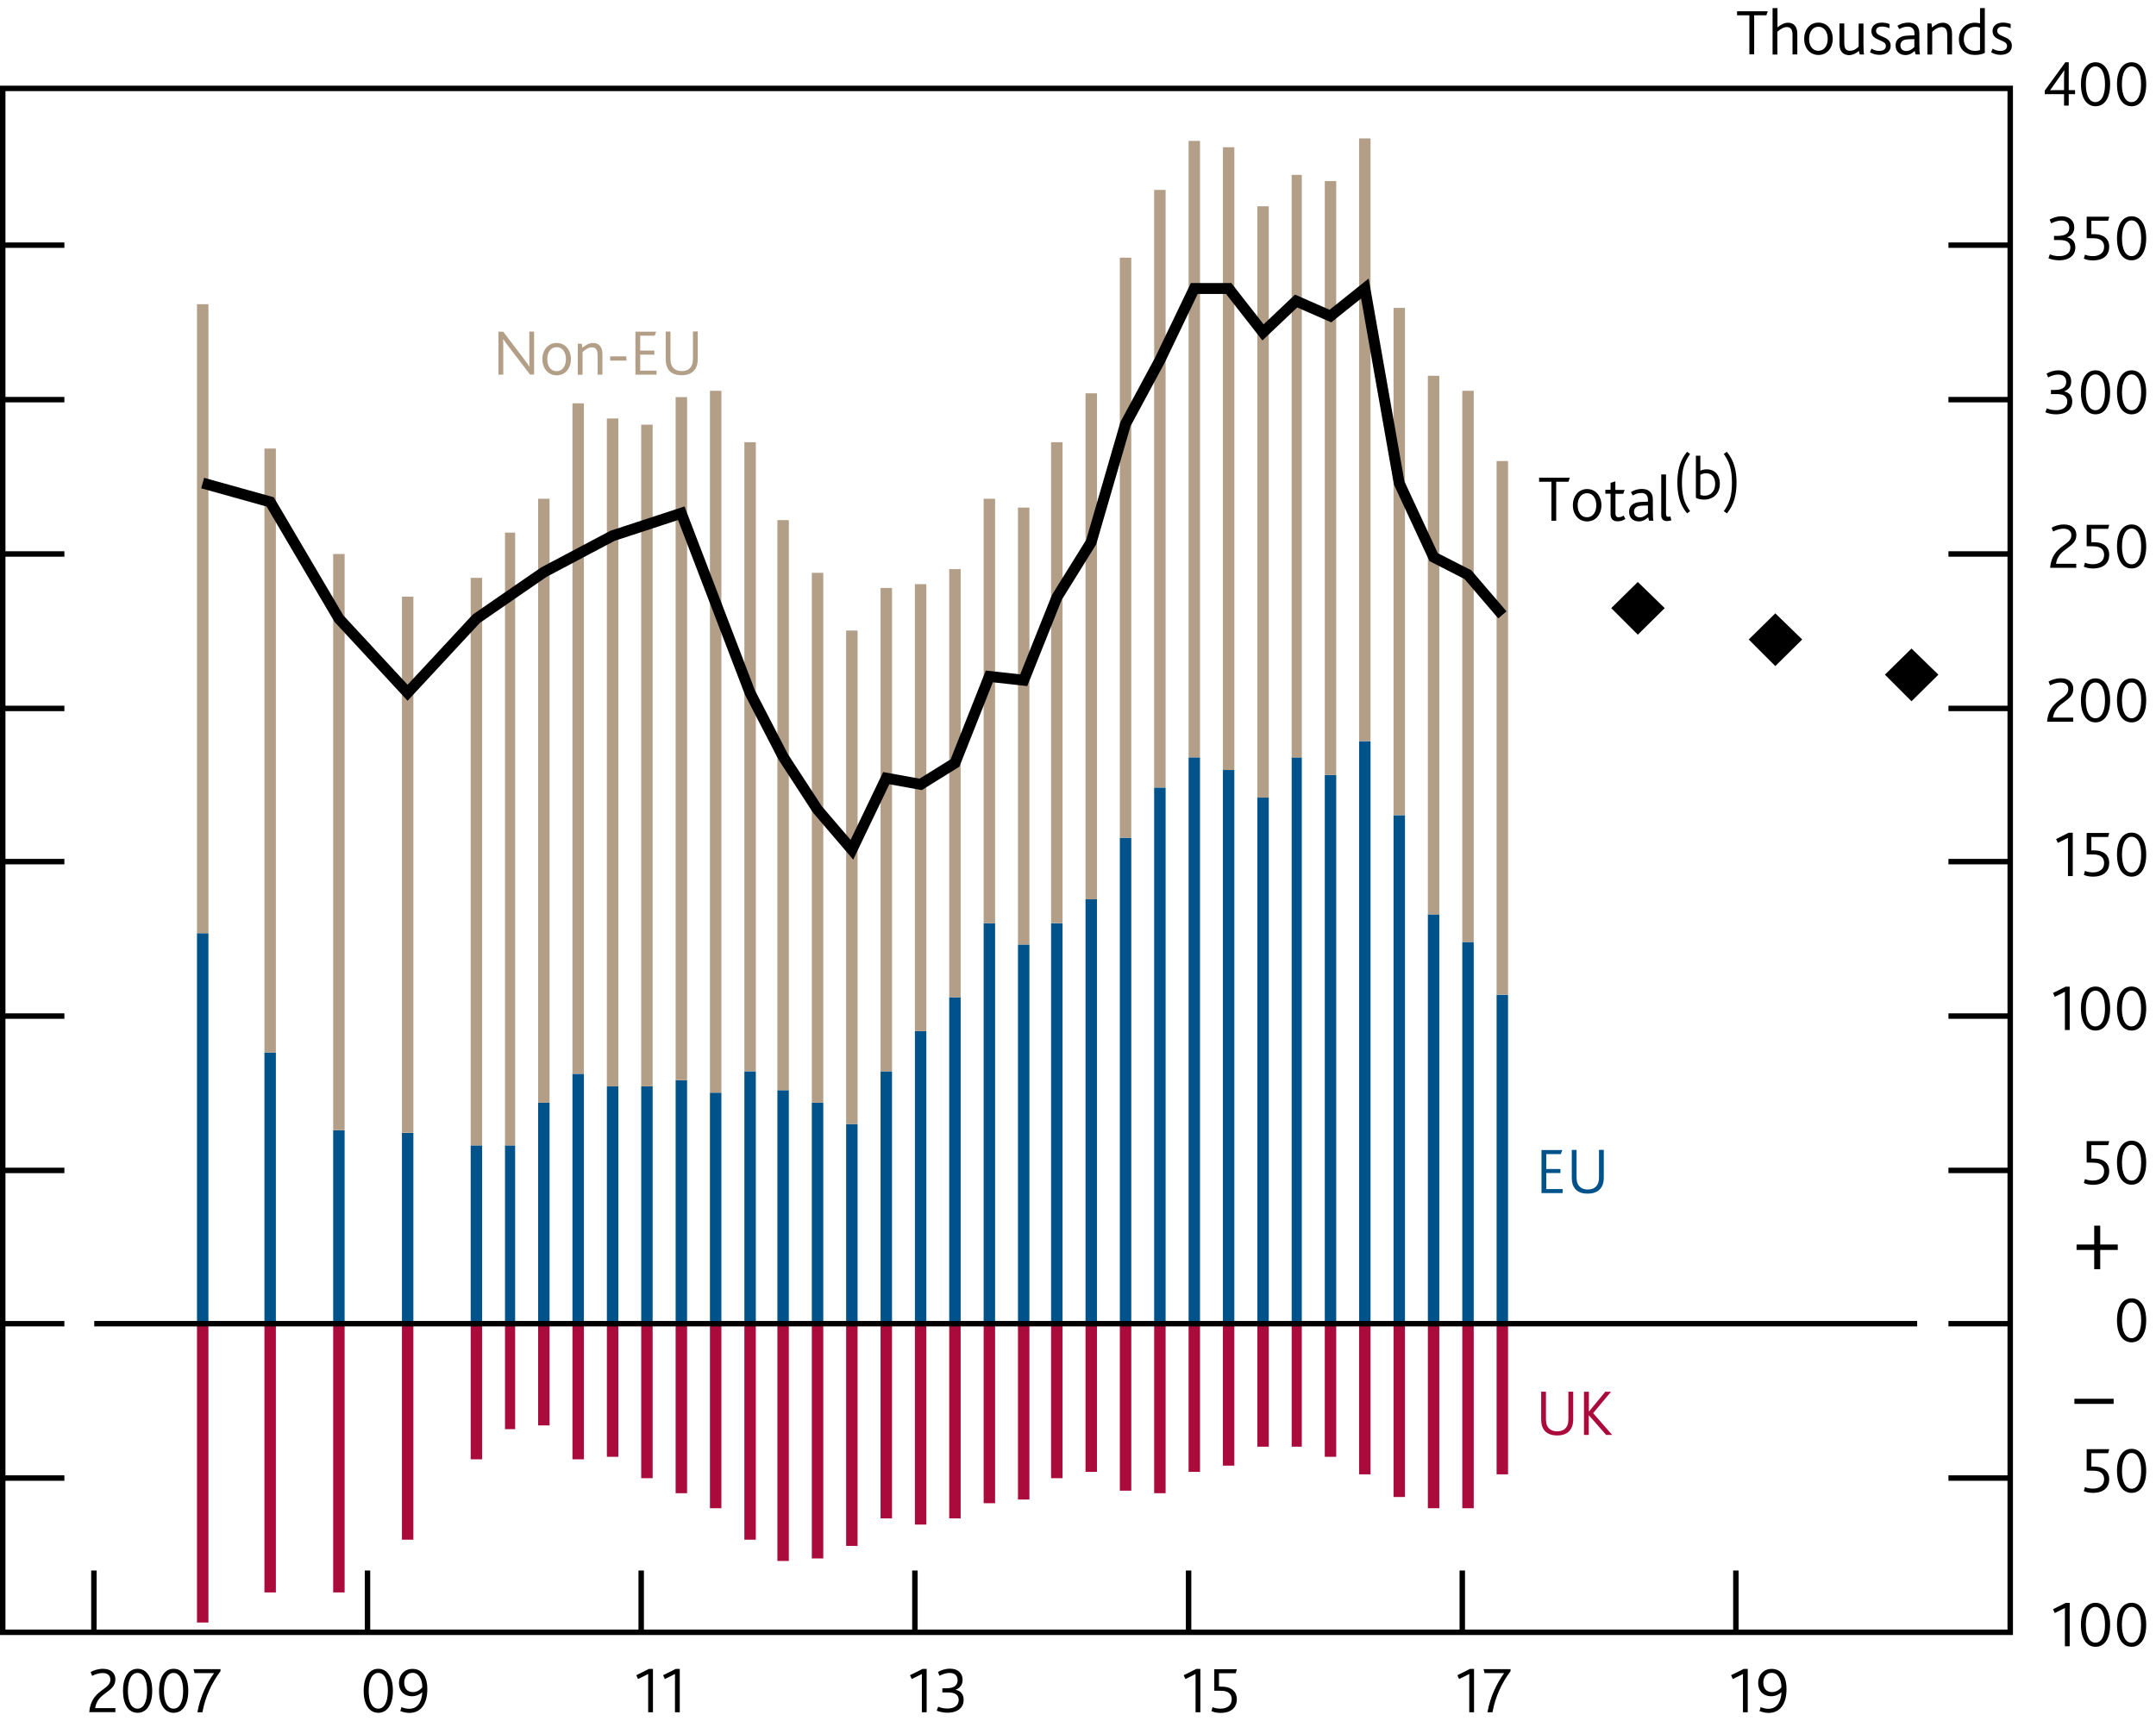 <?xml version="1.0" encoding="utf-8"?>
<!-- Generator: Adobe Illustrator 16.0.0, SVG Export Plug-In . SVG Version: 6.00 Build 0)  -->
<!DOCTYPE svg PUBLIC "-//W3C//DTD SVG 1.1//EN" "http://www.w3.org/Graphics/SVG/1.1/DTD/svg11.dtd">
<svg version="1.1" id="Layer_1" xmlns="http://www.w3.org/2000/svg" xmlns:xlink="http://www.w3.org/1999/xlink" x="0px" y="0px"
	 width="197.88px" height="157.962px" viewBox="152.35 302.745 197.88 157.962"
	 enable-background="new 152.35 302.745 197.88 157.962" xml:space="preserve">
<g id="Boxes_and_Line" display="none">
	<rect x="152.6" y="279.68" display="inline" fill="#00538A" width="7.09" height="7.09"/>
	<rect x="152.6" y="288.89" display="inline" fill="#F18500" width="7.09" height="7.09"/>
	<rect x="152.6" y="298.1" display="inline" fill="#B50E7D" width="7.09" height="7.09"/>
	<line display="inline" fill="none" stroke="#000000" x1="195.12" y1="301.85" x2="202.2" y2="301.85"/>
	<rect x="195.12" y="279.68" display="inline" fill="#7AB929" width="7.09" height="7.09"/>
	<rect x="195.12" y="288.89" display="inline" fill="#AA0B3C" width="7.09" height="7.09"/>
</g>
<g id="Ziggurat_Box" display="none">
	<path display="inline" fill="none" stroke="#000000" stroke-width="0.5" d="M303,452.339"/>
	<path display="inline" fill="none" stroke="#000000" stroke-width="0.5" d="M311.67,452.339"/>
	<path display="inline" fill="none" stroke="#000000" stroke-width="0.5" d="M175.3,452.349c-0.021,0,139.01,0,139.04,0l0.01,0.15
		l2.13,3.34l1.8-6.68l2.62,6.68l2.18-6.68c0,0,0.881,2.381,1.15,3.131l0.08,0.039h12.54V311.11H152.6v141.229h12.68l0.07,0.16
		l2.13,3.34l1.8-6.68l2.62,6.68l2.181-6.68c0,0,0.89,2.42,1.16,3.15L175.3,452.349z"/>
</g>
<g id="Squiggle" display="none">
	<g display="inline">
		
			<line fill="none" stroke="#000000" stroke-width="0.5" stroke-linecap="square" stroke-miterlimit="10" x1="152.97" y1="446.691" x2="158.44" y2="446.691"/>
		<polyline fill="none" stroke="#000000" stroke-width="0.5" points="158.44,446.63 158.44,447.871 157.45,448.621 159.43,449.259 
			157.45,450.191 159.43,450.96 158.28,451.419 158.26,452.509 		"/>
		
			<line fill="none" stroke="#000000" stroke-width="0.5" stroke-linecap="square" stroke-miterlimit="10" x1="152.6" y1="452.589" x2="336.85" y2="452.589"/>
	</g>
	<g display="inline">
		<polyline fill="none" stroke="#000000" stroke-width="0.5" points="330.9,446.56 330.9,447.791 329.909,448.55 331.89,449.191 
			329.909,450.121 331.89,450.89 330.74,451.349 330.71,452.441 		"/>
	</g>
	
		<line display="inline" fill="none" stroke="#000000" stroke-width="0.5" stroke-miterlimit="10" x1="152.6" y1="310.86" x2="336.85" y2="310.86"/>
	
		<line display="inline" fill="none" stroke="#000000" stroke-width="0.5" stroke-linecap="square" stroke-miterlimit="10" x1="152.6" y1="311.11" x2="152.6" y2="446.531"/>
	
		<line display="inline" fill="none" stroke="#000000" stroke-width="0.5" stroke-linecap="square" stroke-miterlimit="10" x1="336.85" y1="311.11" x2="336.85" y2="446.531"/>
	
		<line display="inline" fill="none" stroke="#000000" stroke-width="0.5" stroke-linecap="square" stroke-miterlimit="10" x1="330.98" y1="446.691" x2="336.449" y2="446.691"/>
</g>
<g id="Outline_Box">
	<rect x="152.6" y="310.86" fill="none" stroke="#000000" stroke-width="0.5" width="184.25" height="141.729"/>
</g>
<g id="Layer_1_1_">
	<rect x="289.71" y="424.259" fill="#AA0B3C" width="1.05" height="13.83"/>
	<rect x="286.56" y="424.259" fill="#AA0B3C" width="1.05" height="16.941"/>
	<rect x="283.4" y="424.259" fill="#AA0B3C" width="1.051" height="16.941"/>
	<rect x="280.25" y="424.259" fill="#AA0B3C" width="1.05" height="15.91"/>
	<rect x="277.09" y="424.259" fill="#AA0B3C" width="1.05" height="13.83"/>
	<rect x="273.94" y="424.259" fill="#AA0B3C" width="1.05" height="12.221"/>
	<rect x="270.9" y="424.259" fill="#AA0B3C" width="0.931" height="11.291"/>
	<rect x="267.75" y="424.259" fill="#AA0B3C" width="1.05" height="11.291"/>
	<rect x="264.59" y="424.259" fill="#AA0B3C" width="1.05" height="13.031"/>
	<rect x="261.44" y="424.259" fill="#AA0B3C" width="1.05" height="13.602"/>
	<rect x="258.28" y="424.259" fill="#AA0B3C" width="1.051" height="15.561"/>
	<rect x="255.13" y="424.259" fill="#AA0B3C" width="1.05" height="15.33"/>
	<rect x="251.98" y="424.259" fill="#AA0B3C" width="1.05" height="13.602"/>
	<rect x="248.82" y="424.259" fill="#AA0B3C" width="1.051" height="14.182"/>
	<rect x="245.78" y="424.259" fill="#AA0B3C" width="1.051" height="16.141"/>
	<rect x="242.63" y="424.259" fill="#AA0B3C" width="1.05" height="16.48"/>
	<rect x="239.47" y="424.259" fill="#AA0B3C" width="1.05" height="17.871"/>
	<rect x="236.32" y="424.259" fill="#AA0B3C" width="1.051" height="18.441"/>
	<rect x="233.17" y="424.259" fill="#AA0B3C" width="1.05" height="17.871"/>
	<rect x="230.01" y="424.259" fill="#AA0B3C" width="1.05" height="20.4"/>
	<rect x="226.86" y="424.259" fill="#AA0B3C" width="1.051" height="21.551"/>
	<rect x="223.7" y="424.259" fill="#AA0B3C" width="1.05" height="21.781"/>
	<rect x="220.67" y="424.259" fill="#AA0B3C" width="1.05" height="19.83"/>
	<rect x="217.51" y="424.259" fill="#AA0B3C" width="1.05" height="16.941"/>
	<rect x="214.36" y="424.259" fill="#AA0B3C" width="1.051" height="15.561"/>
	<rect x="211.2" y="424.259" fill="#AA0B3C" width="1.05" height="14.182"/>
	<rect x="208.05" y="424.259" fill="#AA0B3C" width="1.05" height="12.221"/>
	<rect x="204.89" y="424.259" fill="#AA0B3C" width="1.05" height="12.451"/>
	<rect x="201.74" y="424.259" fill="#AA0B3C" width="1.05" height="9.34"/>
	<rect x="198.7" y="424.259" fill="#AA0B3C" width="0.93" height="9.682"/>
	<rect x="195.55" y="424.259" fill="#AA0B3C" width="1.05" height="12.451"/>
	<rect x="189.24" y="424.259" fill="#AA0B3C" width="1.05" height="19.83"/>
	<rect x="182.93" y="424.259" fill="#AA0B3C" width="1.05" height="24.67"/>
	<rect x="176.62" y="424.259" fill="#AA0B3C" width="1.05" height="24.67"/>
	<rect x="170.43" y="424.259" fill="#AA0B3C" width="1.05" height="27.432"/>
	<rect x="289.71" y="394.06" fill="#00538A" width="1.05" height="30.199"/>
	<rect x="286.56" y="389.22" fill="#00538A" width="1.05" height="35.039"/>
	<rect x="283.4" y="386.68" fill="#00538A" width="1.051" height="37.569"/>
	<rect x="280.25" y="377.58" fill="#00538A" width="1.05" height="46.679"/>
	<rect x="277.09" y="370.78" fill="#00538A" width="1.05" height="53.479"/>
	<rect x="273.94" y="373.89" fill="#00538A" width="1.05" height="50.369"/>
	<rect x="270.9" y="372.27" fill="#00538A" width="0.931" height="51.979"/>
	<rect x="267.75" y="375.96" fill="#00538A" width="1.05" height="48.29"/>
	<rect x="264.59" y="373.43" fill="#00538A" width="1.05" height="50.829"/>
	<rect x="261.44" y="372.27" fill="#00538A" width="1.05" height="51.979"/>
	<rect x="258.28" y="375.04" fill="#00538A" width="1.051" height="49.209"/>
	<rect x="255.13" y="379.65" fill="#00538A" width="1.05" height="44.6"/>
	<rect x="251.98" y="385.3" fill="#00538A" width="1.05" height="38.959"/>
	<rect x="248.82" y="387.49" fill="#00538A" width="1.051" height="36.769"/>
	<rect x="245.78" y="389.45" fill="#00538A" width="1.051" height="34.809"/>
	<rect x="242.63" y="387.49" fill="#00538A" width="1.05" height="36.769"/>
	<rect x="239.47" y="394.29" fill="#00538A" width="1.05" height="29.969"/>
	<rect x="236.32" y="397.4" fill="#00538A" width="1.051" height="26.85"/>
	<rect x="233.17" y="401.09" fill="#00538A" width="1.05" height="23.169"/>
	<rect x="230.01" y="405.93" fill="#00538A" width="1.05" height="18.329"/>
	<rect x="226.86" y="403.97" fill="#00538A" width="1.051" height="20.289"/>
	<rect x="223.7" y="402.82" fill="#00538A" width="1.05" height="21.439"/>
	<rect x="220.67" y="401.09" fill="#00538A" width="1.05" height="23.169"/>
	<rect x="217.51" y="403.05" fill="#00538A" width="1.05" height="21.209"/>
	<rect x="214.36" y="401.9" fill="#00538A" width="1.051" height="22.359"/>
	<rect x="211.2" y="402.47" fill="#00538A" width="1.05" height="21.779"/>
	<rect x="208.05" y="402.47" fill="#00538A" width="1.05" height="21.779"/>
	<rect x="204.89" y="401.32" fill="#00538A" width="1.05" height="22.939"/>
	<rect x="201.74" y="403.97" fill="#00538A" width="1.05" height="20.289"/>
	<rect x="198.7" y="407.89" fill="#00538A" width="0.93" height="16.369"/>
	<rect x="195.55" y="407.89" fill="#00538A" width="1.05" height="16.369"/>
	<rect x="189.24" y="406.74" fill="#00538A" width="1.05" height="17.519"/>
	<rect x="182.93" y="406.51" fill="#00538A" width="1.05" height="17.75"/>
	<rect x="176.62" y="399.36" fill="#00538A" width="1.05" height="24.899"/>
	<rect x="170.43" y="388.41" fill="#00538A" width="1.05" height="35.839"/>
	<rect x="289.71" y="345.07" fill="#B39F87" width="1.05" height="48.98"/>
	<rect x="286.56" y="338.62" fill="#B39F87" width="1.05" height="50.6"/>
	<rect x="283.4" y="337.24" fill="#B39F87" width="1.051" height="49.45"/>
	<rect x="280.25" y="331.01" fill="#B39F87" width="1.05" height="46.56"/>
	<rect x="277.09" y="315.45" fill="#B39F87" width="1.05" height="55.32"/>
	<rect x="273.94" y="319.37" fill="#B39F87" width="1.05" height="54.52"/>
	<rect x="270.9" y="318.8" fill="#B39F87" width="0.931" height="53.48"/>
	<rect x="267.75" y="321.68" fill="#B39F87" width="1.05" height="54.29"/>
	<rect x="264.59" y="316.26" fill="#B39F87" width="1.05" height="57.17"/>
	<rect x="261.44" y="315.68" fill="#B39F87" width="1.05" height="56.59"/>
	<rect x="258.28" y="320.18" fill="#B39F87" width="1.051" height="54.86"/>
	<rect x="255.13" y="326.4" fill="#B39F87" width="1.05" height="53.25"/>
	<rect x="251.98" y="338.85" fill="#B39F87" width="1.05" height="46.45"/>
	<rect x="248.82" y="343.34" fill="#B39F87" width="1.051" height="44.14"/>
	<rect x="245.78" y="349.34" fill="#B39F87" width="1.051" height="40.11"/>
	<rect x="242.63" y="348.53" fill="#B39F87" width="1.05" height="38.96"/>
	<rect x="239.47" y="354.99" fill="#B39F87" width="1.05" height="39.3"/>
	<rect x="236.32" y="356.37" fill="#B39F87" width="1.051" height="41.03"/>
	<rect x="233.17" y="356.72" fill="#B39F87" width="1.05" height="44.37"/>
	<rect x="230.01" y="360.63" fill="#B39F87" width="1.05" height="45.3"/>
	<rect x="226.86" y="355.33" fill="#B39F87" width="1.051" height="48.64"/>
	<rect x="223.7" y="350.49" fill="#B39F87" width="1.05" height="52.33"/>
	<rect x="220.67" y="343.34" fill="#B39F87" width="1.05" height="57.74"/>
	<rect x="217.51" y="338.62" fill="#B39F87" width="1.05" height="64.43"/>
	<rect x="214.36" y="339.2" fill="#B39F87" width="1.051" height="62.7"/>
	<rect x="211.2" y="341.73" fill="#B39F87" width="1.05" height="60.74"/>
	<rect x="208.05" y="341.16" fill="#B39F87" width="1.05" height="61.32"/>
	<rect x="204.89" y="339.77" fill="#B39F87" width="1.05" height="61.55"/>
	<rect x="201.74" y="348.53" fill="#B39F87" width="1.05" height="55.44"/>
	<rect x="198.7" y="351.64" fill="#B39F87" width="0.93" height="56.25"/>
	<rect x="195.55" y="355.79" fill="#B39F87" width="1.05" height="52.1"/>
	<rect x="189.24" y="357.52" fill="#B39F87" width="1.05" height="49.21"/>
	<rect x="182.93" y="353.6" fill="#B39F87" width="1.05" height="52.9"/>
	<rect x="176.62" y="343.92" fill="#B39F87" width="1.05" height="55.44"/>
	<rect x="170.43" y="330.67" fill="#B39F87" width="1.05" height="57.74"/>
	<line fill="none" x1="331.18" y1="311.19" x2="336.85" y2="311.19"/>
	
		<line fill="none" stroke="#000000" stroke-width="0.5" stroke-linejoin="round" stroke-miterlimit="10" x1="331.18" y1="325.25" x2="336.85" y2="325.25"/>
	
		<line fill="none" stroke="#000000" stroke-width="0.5" stroke-linejoin="round" stroke-miterlimit="10" x1="331.18" y1="339.43" x2="336.85" y2="339.43"/>
	
		<line fill="none" stroke="#000000" stroke-width="0.5" stroke-linejoin="round" stroke-miterlimit="10" x1="331.18" y1="353.6" x2="336.85" y2="353.6"/>
	
		<line fill="none" stroke="#000000" stroke-width="0.5" stroke-linejoin="round" stroke-miterlimit="10" x1="331.18" y1="367.78" x2="336.85" y2="367.78"/>
	
		<line fill="none" stroke="#000000" stroke-width="0.5" stroke-linejoin="round" stroke-miterlimit="10" x1="331.18" y1="381.84" x2="336.85" y2="381.84"/>
	
		<line fill="none" stroke="#000000" stroke-width="0.5" stroke-linejoin="round" stroke-miterlimit="10" x1="331.18" y1="396.02" x2="336.85" y2="396.02"/>
	
		<line fill="none" stroke="#000000" stroke-width="0.5" stroke-linejoin="round" stroke-miterlimit="10" x1="331.18" y1="410.19" x2="336.85" y2="410.19"/>
	
		<line fill="none" stroke="#000000" stroke-width="0.5" stroke-linejoin="round" stroke-miterlimit="10" x1="331.18" y1="424.259" x2="336.85" y2="424.259"/>
	
		<line fill="none" stroke="#000000" stroke-width="0.5" stroke-linejoin="round" stroke-miterlimit="10" x1="331.18" y1="438.429" x2="336.85" y2="438.429"/>
	<line fill="none" x1="331.18" y1="452.611" x2="336.85" y2="452.611"/>
	<line fill="none" x1="152.6" y1="311.19" x2="158.26" y2="311.19"/>
	
		<line fill="none" stroke="#000000" stroke-width="0.5" stroke-linejoin="round" stroke-miterlimit="10" x1="152.6" y1="325.25" x2="158.26" y2="325.25"/>
	
		<line fill="none" stroke="#000000" stroke-width="0.5" stroke-linejoin="round" stroke-miterlimit="10" x1="152.6" y1="339.43" x2="158.26" y2="339.43"/>
	
		<line fill="none" stroke="#000000" stroke-width="0.5" stroke-linejoin="round" stroke-miterlimit="10" x1="152.6" y1="353.6" x2="158.26" y2="353.6"/>
	
		<line fill="none" stroke="#000000" stroke-width="0.5" stroke-linejoin="round" stroke-miterlimit="10" x1="152.6" y1="367.78" x2="158.26" y2="367.78"/>
	
		<line fill="none" stroke="#000000" stroke-width="0.5" stroke-linejoin="round" stroke-miterlimit="10" x1="152.6" y1="381.84" x2="158.26" y2="381.84"/>
	
		<line fill="none" stroke="#000000" stroke-width="0.5" stroke-linejoin="round" stroke-miterlimit="10" x1="152.6" y1="396.02" x2="158.26" y2="396.02"/>
	
		<line fill="none" stroke="#000000" stroke-width="0.5" stroke-linejoin="round" stroke-miterlimit="10" x1="152.6" y1="410.19" x2="158.26" y2="410.19"/>
	
		<line fill="none" stroke="#000000" stroke-width="0.5" stroke-linejoin="round" stroke-miterlimit="10" x1="152.6" y1="424.259" x2="158.26" y2="424.259"/>
	
		<line fill="none" stroke="#000000" stroke-width="0.5" stroke-linejoin="round" stroke-miterlimit="10" x1="152.6" y1="438.429" x2="158.26" y2="438.429"/>
	<line fill="none" x1="152.6" y1="452.611" x2="158.26" y2="452.611"/>
	
		<line fill="none" stroke="#000000" stroke-width="0.5" stroke-linejoin="round" stroke-miterlimit="10" x1="311.67" y1="446.919" x2="311.67" y2="452.589"/>
	
		<line fill="none" stroke="#000000" stroke-width="0.5" stroke-linejoin="round" stroke-miterlimit="10" x1="286.56" y1="446.919" x2="286.56" y2="452.589"/>
	
		<line fill="none" stroke="#000000" stroke-width="0.5" stroke-linejoin="round" stroke-miterlimit="10" x1="261.44" y1="446.919" x2="261.44" y2="452.589"/>
	
		<line fill="none" stroke="#000000" stroke-width="0.5" stroke-linejoin="round" stroke-miterlimit="10" x1="236.32" y1="446.919" x2="236.32" y2="452.589"/>
	
		<line fill="none" stroke="#000000" stroke-width="0.5" stroke-linejoin="round" stroke-miterlimit="10" x1="211.2" y1="446.919" x2="211.2" y2="452.589"/>
	
		<line fill="none" stroke="#000000" stroke-width="0.5" stroke-linejoin="round" stroke-miterlimit="10" x1="186.08" y1="446.919" x2="186.08" y2="452.589"/>
	
		<line fill="none" stroke="#000000" stroke-width="0.5" stroke-linejoin="round" stroke-miterlimit="10" x1="160.97" y1="446.919" x2="160.97" y2="452.589"/>
	<polyline fill="none" stroke="#000000" stroke-miterlimit="10" points="170.95,347.09 177.15,348.82 183.46,359.54 189.76,366.34 
		196.07,359.54 202.26,355.27 208.57,351.93 214.88,349.86 221.19,366.34 224.23,372.22 227.38,377.06 230.54,380.75 233.69,374.18 
		236.85,374.75 240,372.79 243.15,364.84 246.31,365.19 249.35,357.58 252.5,352.51 255.65,341.67 258.81,335.8 261.96,329.23 
		265.12,329.23 268.27,333.26 271.31,330.38 274.46,331.76 277.62,329.23 280.77,347.09 283.93,353.89 287.08,355.5 290.24,359.19 	
		"/>
	<polygon points="302.67,356.17 305.14,358.57 302.67,361.01 300.23,358.57 	"/>
	<polygon points="315.289,359.05 317.76,361.45 315.289,363.89 312.85,361.45 	"/>
	<polygon points="327.789,362.28 330.26,364.68 327.789,367.12 325.35,364.68 	"/>
	<g>
		<path d="M341.869,450.361l-0.93,0.459l-0.16-0.35l1.16-0.58h0.37v3.98h-0.44V450.361z"/>
		<path d="M343.34,451.9c0-1.311,0.55-2.02,1.34-2.02s1.34,0.709,1.34,2.02s-0.55,2.02-1.34,2.02S343.34,453.21,343.34,451.9z
			 M345.55,451.9c0-1.029-0.33-1.641-0.88-1.641c-0.54,0-0.881,0.611-0.881,1.641s0.33,1.641,0.881,1.641
			C345.22,453.541,345.55,452.919,345.55,451.9z"/>
		<path d="M346.65,451.9c0-1.311,0.55-2.02,1.34-2.02s1.34,0.709,1.34,2.02s-0.55,2.02-1.34,2.02S346.65,453.21,346.65,451.9z
			 M348.86,451.9c0-1.029-0.33-1.641-0.88-1.641c-0.54,0-0.88,0.611-0.88,1.641s0.33,1.641,0.88,1.641S348.86,452.919,348.86,451.9z
			"/>
	</g>
	<g>
		<path d="M343.71,439.259c0.18,0.08,0.42,0.141,0.729,0.141c0.58,0,1.03-0.279,1.03-0.859c0-0.381-0.2-0.611-0.49-0.711
			c-0.18-0.07-0.4-0.08-0.68-0.08h-0.431v-1.969h2.07l-0.1,0.369h-1.54v1.23h0.16c0.279,0,0.52,0.02,0.71,0.09
			c0.479,0.16,0.77,0.52,0.77,1.07c0,0.699-0.46,1.25-1.5,1.25c-0.37,0-0.67-0.08-0.83-0.17L343.71,439.259z"/>
		<path d="M346.65,437.769c0-1.309,0.55-2.02,1.34-2.02s1.34,0.711,1.34,2.02c0,1.311-0.55,2.021-1.34,2.021
			S346.65,439.08,346.65,437.769z M348.869,437.769c0-1.029-0.33-1.639-0.88-1.639c-0.54,0-0.88,0.609-0.88,1.639
			c0,1.031,0.33,1.641,0.88,1.641C348.53,439.41,348.869,438.791,348.869,437.769z"/>
	</g>
	<g>
		<path d="M346.65,423.951c0-1.311,0.55-2.021,1.34-2.021s1.34,0.71,1.34,2.021c0,1.309-0.55,2.02-1.34,2.02
			S346.65,425.25,346.65,423.951z M348.869,423.951c0-1.031-0.33-1.641-0.88-1.641c-0.54,0-0.88,0.609-0.88,1.641
			c0,1.029,0.33,1.639,0.88,1.639C348.53,425.58,348.869,424.97,348.869,423.951z"/>
	</g>
	<g>
		<path d="M343.71,410.98c0.18,0.08,0.42,0.14,0.729,0.14c0.58,0,1.03-0.28,1.03-0.86c0-0.38-0.2-0.61-0.49-0.71
			c-0.18-0.07-0.4-0.08-0.68-0.08h-0.431v-1.97h2.07l-0.1,0.37h-1.54v1.23h0.16c0.279,0,0.52,0.02,0.71,0.09
			c0.479,0.16,0.77,0.52,0.77,1.07c0,0.7-0.46,1.25-1.5,1.25c-0.37,0-0.67-0.08-0.83-0.17L343.71,410.98z"/>
		<path d="M346.65,409.48c0-1.31,0.55-2.02,1.34-2.02s1.34,0.71,1.34,2.02s-0.55,2.02-1.34,2.02S346.65,410.79,346.65,409.48z
			 M348.869,409.48c0-1.03-0.33-1.64-0.88-1.64c-0.54,0-0.88,0.61-0.88,1.64c0,1.03,0.33,1.64,0.88,1.64
			C348.53,411.12,348.869,410.51,348.869,409.48z"/>
	</g>
	<g>
		<path d="M341.869,393.79l-0.93,0.46l-0.16-0.35l1.16-0.58h0.37v3.98h-0.44V393.79z"/>
		<path d="M343.34,395.33c0-1.31,0.55-2.02,1.34-2.02s1.34,0.71,1.34,2.02s-0.55,2.02-1.34,2.02S343.34,396.63,343.34,395.33z
			 M345.55,395.33c0-1.03-0.33-1.64-0.88-1.64c-0.54,0-0.881,0.61-0.881,1.64c0,1.03,0.33,1.64,0.881,1.64
			C345.22,396.96,345.55,396.35,345.55,395.33z"/>
		<path d="M346.65,395.33c0-1.31,0.55-2.02,1.34-2.02s1.34,0.71,1.34,2.02s-0.55,2.02-1.34,2.02S346.65,396.63,346.65,395.33z
			 M348.86,395.33c0-1.03-0.33-1.64-0.88-1.64c-0.54,0-0.88,0.61-0.88,1.64c0,1.03,0.33,1.64,0.88,1.64
			C348.53,396.96,348.86,396.35,348.86,395.33z"/>
	</g>
	<g>
		<path d="M342.15,379.66l-0.93,0.46l-0.16-0.35l1.16-0.58h0.37v3.98h-0.44V379.66z"/>
		<path d="M343.71,382.69c0.18,0.08,0.42,0.14,0.729,0.14c0.58,0,1.03-0.28,1.03-0.86c0-0.38-0.2-0.61-0.49-0.71
			c-0.18-0.07-0.4-0.08-0.68-0.08h-0.431v-1.97h2.07l-0.1,0.37h-1.54v1.23h0.16c0.279,0,0.52,0.02,0.71,0.09
			c0.479,0.16,0.77,0.52,0.77,1.07c0,0.7-0.46,1.25-1.5,1.25c-0.37,0-0.67-0.08-0.83-0.17L343.71,382.69z"/>
		<path d="M346.65,381.2c0-1.31,0.55-2.02,1.34-2.02s1.34,0.71,1.34,2.02c0,1.31-0.55,2.02-1.34,2.02S346.65,382.5,346.65,381.2z
			 M348.869,381.2c0-1.03-0.33-1.64-0.88-1.64c-0.54,0-0.88,0.61-0.88,1.64c0,1.03,0.33,1.64,0.88,1.64
			C348.53,382.83,348.869,382.22,348.869,381.2z"/>
	</g>
	<g>
		<path d="M342.18,366.01c0-0.44-0.32-0.61-0.71-0.61c-0.391,0-0.73,0.14-0.96,0.26l-0.141-0.35c0.25-0.15,0.681-0.3,1.131-0.3
			c0.77,0,1.14,0.43,1.14,0.97c0,1.21-1.64,1.16-1.87,2.64h1.86V369h-2.4C340.409,366.91,342.18,366.99,342.18,366.01z"/>
		<path d="M343.34,367.04c0-1.31,0.55-2.02,1.34-2.02s1.34,0.71,1.34,2.02s-0.55,2.02-1.34,2.02S343.34,368.35,343.34,367.04z
			 M345.55,367.04c0-1.03-0.33-1.64-0.88-1.64c-0.54,0-0.881,0.61-0.881,1.64c0,1.03,0.33,1.64,0.881,1.64
			C345.22,368.68,345.55,368.06,345.55,367.04z"/>
		<path d="M346.65,367.04c0-1.31,0.55-2.02,1.34-2.02s1.34,0.71,1.34,2.02s-0.55,2.02-1.34,2.02S346.65,368.35,346.65,367.04z
			 M348.869,367.04c0-1.03-0.33-1.64-0.88-1.64c-0.54,0-0.88,0.61-0.88,1.64c0,1.03,0.33,1.64,0.88,1.64
			C348.53,368.68,348.869,368.06,348.869,367.04z"/>
	</g>
	<g>
		<path d="M342.46,351.89c0-0.44-0.32-0.61-0.71-0.61c-0.391,0-0.73,0.14-0.961,0.26l-0.14-0.35c0.25-0.15,0.68-0.3,1.13-0.3
			c0.771,0,1.141,0.43,1.141,0.97c0,1.21-1.641,1.16-1.87,2.64h1.859v0.37h-2.399C340.69,352.78,342.46,352.86,342.46,351.89z"/>
		<path d="M343.71,354.4c0.18,0.08,0.42,0.14,0.729,0.14c0.58,0,1.03-0.28,1.03-0.86c0-0.38-0.2-0.61-0.49-0.71
			c-0.18-0.07-0.4-0.08-0.68-0.08h-0.431v-1.97h2.07l-0.1,0.37h-1.54v1.23h0.16c0.279,0,0.52,0.02,0.71,0.09
			c0.479,0.16,0.77,0.52,0.77,1.07c0,0.7-0.46,1.25-1.5,1.25c-0.37,0-0.67-0.08-0.83-0.17L343.71,354.4z"/>
		<path d="M346.65,352.91c0-1.31,0.55-2.02,1.34-2.02s1.34,0.71,1.34,2.02s-0.55,2.02-1.34,2.02S346.65,354.22,346.65,352.91z
			 M348.869,352.91c0-1.03-0.33-1.64-0.88-1.64c-0.54,0-0.88,0.61-0.88,1.64c0,1.03,0.33,1.64,0.88,1.64
			C348.53,354.55,348.869,353.94,348.869,352.91z"/>
	</g>
	<g>
		<path d="M340.21,340.23c0.25,0.11,0.529,0.17,0.85,0.17c0.56,0,1.03-0.24,1.03-0.79c0-0.34-0.19-0.57-0.561-0.65
			c-0.13-0.03-0.3-0.04-0.51-0.04h-0.43v-0.38h0.37c0.79,0,1.029-0.34,1.029-0.74c0-0.39-0.229-0.67-0.72-0.67
			c-0.38,0-0.71,0.14-0.94,0.26l-0.14-0.35c0.28-0.16,0.67-0.3,1.11-0.3c0.779,0,1.149,0.47,1.149,1.02c0,0.46-0.22,0.74-0.64,0.91
			v0.01c0.46,0.09,0.74,0.41,0.74,0.92c0,0.65-0.471,1.18-1.5,1.18c-0.37,0-0.71-0.08-0.971-0.19L340.21,340.23z"/>
		<path d="M343.34,338.76c0-1.31,0.55-2.02,1.34-2.02s1.34,0.71,1.34,2.02c0,1.31-0.55,2.02-1.34,2.02S343.34,340.07,343.34,338.76z
			 M345.55,338.76c0-1.03-0.33-1.64-0.88-1.64c-0.54,0-0.881,0.61-0.881,1.64c0,1.03,0.33,1.64,0.881,1.64
			C345.22,340.4,345.55,339.79,345.55,338.76z"/>
		<path d="M346.65,338.76c0-1.31,0.55-2.02,1.34-2.02s1.34,0.71,1.34,2.02c0,1.31-0.55,2.02-1.34,2.02S346.65,340.07,346.65,338.76z
			 M348.869,338.76c0-1.03-0.33-1.64-0.88-1.64c-0.54,0-0.88,0.61-0.88,1.64c0,1.03,0.33,1.64,0.88,1.64
			C348.53,340.4,348.869,339.79,348.869,338.76z"/>
	</g>
	<g>
		<path d="M340.49,326.09c0.25,0.11,0.53,0.17,0.851,0.17c0.56,0,1.029-0.24,1.029-0.79c0-0.34-0.189-0.57-0.56-0.65
			c-0.13-0.03-0.3-0.04-0.51-0.04h-0.431v-0.38h0.37c0.79,0,1.03-0.34,1.03-0.74c0-0.39-0.23-0.67-0.72-0.67
			c-0.38,0-0.71,0.14-0.94,0.26l-0.14-0.35c0.279-0.16,0.67-0.3,1.109-0.3c0.78,0,1.15,0.47,1.15,1.02c0,0.46-0.22,0.74-0.64,0.91
			v0.01c0.46,0.09,0.739,0.41,0.739,0.92c0,0.65-0.47,1.18-1.5,1.18c-0.37,0-0.71-0.08-0.97-0.19L340.49,326.09z"/>
		<path d="M343.71,326.12c0.18,0.08,0.42,0.14,0.729,0.14c0.58,0,1.03-0.28,1.03-0.86c0-0.38-0.2-0.61-0.49-0.71
			c-0.18-0.07-0.4-0.08-0.68-0.08h-0.431v-1.97h2.07l-0.1,0.37h-1.54v1.23h0.16c0.279,0,0.52,0.02,0.71,0.09
			c0.479,0.16,0.77,0.52,0.77,1.07c0,0.7-0.46,1.25-1.5,1.25c-0.37,0-0.67-0.08-0.83-0.17L343.71,326.12z"/>
		<path d="M346.65,324.62c0-1.31,0.55-2.02,1.34-2.02s1.34,0.71,1.34,2.02s-0.55,2.02-1.34,2.02
			C347.199,326.65,346.65,325.93,346.65,324.62z M348.869,324.62c0-1.03-0.33-1.64-0.88-1.64c-0.54,0-0.88,0.61-0.88,1.64
			c0,1.03,0.33,1.64,0.88,1.64C348.53,326.26,348.869,325.65,348.869,324.62z"/>
	</g>
	<g>
		<path d="M340.02,311.06l1.89-2.6h0.311v2.56h0.58v0.37h-0.58v1.05h-0.431v-1.05h-1.77V311.06L340.02,311.06z M340.99,311.02h0.8
			v-0.95c0-0.35,0.011-0.68,0.03-0.89l-1.31,1.85C340.64,311.02,340.829,311.02,340.99,311.02z"/>
		<path d="M343.34,310.48c0-1.31,0.55-2.02,1.34-2.02s1.34,0.71,1.34,2.02s-0.55,2.02-1.34,2.02S343.34,311.78,343.34,310.48z
			 M345.55,310.48c0-1.03-0.33-1.64-0.88-1.64c-0.54,0-0.881,0.61-0.881,1.64s0.33,1.64,0.881,1.64
			C345.22,312.11,345.55,311.5,345.55,310.48z"/>
		<path d="M346.65,310.48c0-1.31,0.55-2.02,1.34-2.02s1.34,0.71,1.34,2.02s-0.55,2.02-1.34,2.02S346.65,311.78,346.65,310.48z
			 M348.86,310.48c0-1.03-0.33-1.64-0.88-1.64c-0.54,0-0.88,0.61-0.88,1.64s0.33,1.64,0.88,1.64
			C348.53,312.11,348.86,311.5,348.86,310.48z"/>
	</g>
	<g>
		<path d="M162.48,456.941c0-0.441-0.319-0.611-0.71-0.611c-0.39,0-0.729,0.141-0.96,0.26l-0.14-0.35
			c0.25-0.15,0.68-0.299,1.13-0.299c0.77,0,1.14,0.43,1.14,0.969c0,1.211-1.64,1.16-1.859,2.641h1.859v0.369h-2.399
			C160.71,457.839,162.48,457.91,162.48,456.941z"/>
		<path d="M163.64,457.96c0-1.311,0.55-2.02,1.34-2.02s1.34,0.709,1.34,2.02c0,1.309-0.55,2.02-1.34,2.02
			C164.18,459.98,163.64,459.269,163.64,457.96z M165.85,457.96c0-1.031-0.33-1.641-0.88-1.641c-0.54,0-0.88,0.609-0.88,1.641
			c0,1.029,0.33,1.639,0.88,1.639S165.85,458.99,165.85,457.96z"/>
		<path d="M166.95,457.96c0-1.311,0.55-2.02,1.34-2.02s1.34,0.709,1.34,2.02c0,1.309-0.55,2.02-1.34,2.02
			S166.95,459.269,166.95,457.96z M169.16,457.96c0-1.031-0.33-1.641-0.881-1.641c-0.539,0-0.88,0.609-0.88,1.641
			c0,1.029,0.33,1.639,0.88,1.639C168.83,459.599,169.16,458.99,169.16,457.96z"/>
		<path d="M172,456.339h-1.79l-0.101-0.369h2.48v0.189c-0.78,1.041-1.39,2.301-1.66,3.77h-0.46
			C170.74,458.419,171.37,457.201,172,456.339z"/>
	</g>
	<g>
		<path d="M185.73,457.96c0-1.311,0.55-2.02,1.34-2.02s1.341,0.709,1.341,2.02c0,1.309-0.551,2.02-1.341,2.02
			S185.73,459.269,185.73,457.96z M187.95,457.96c0-1.031-0.33-1.641-0.881-1.641c-0.54,0-0.88,0.609-0.88,1.641
			c0,1.029,0.33,1.639,0.88,1.639C187.61,459.599,187.95,458.99,187.95,457.96z"/>
		<path d="M189.09,459.82l0.11-0.369c0.21,0.1,0.439,0.16,0.71,0.16c0.71,0,1.14-0.541,1.199-1.512h-0.01
			c-0.229,0.201-0.55,0.361-0.95,0.361c-0.56,0-1.18-0.34-1.18-1.221c0-0.76,0.51-1.289,1.24-1.289c0.819,0,1.359,0.609,1.359,1.859
			c0,1.33-0.569,2.18-1.659,2.18C189.65,459.98,189.36,459.929,189.09,459.82z M191.11,457.64c0-0.801-0.35-1.33-0.89-1.33
			c-0.479,0-0.77,0.381-0.77,0.891c0,0.529,0.279,0.879,0.8,0.879C190.6,458.08,190.94,457.871,191.11,457.64z"/>
	</g>
	<g>
		<path d="M211.84,456.419l-0.93,0.461l-0.16-0.35l1.16-0.58h0.369v3.979h-0.439V456.419z"/>
		<path d="M214.3,456.419l-0.93,0.461l-0.16-0.35l1.16-0.58h0.37v3.979h-0.44V456.419z"/>
	</g>
	<g>
		<path d="M236.96,456.419l-0.931,0.461l-0.159-0.35l1.159-0.58h0.37v3.979h-0.439V456.419z"/>
		<path d="M238.46,459.419c0.25,0.111,0.53,0.17,0.85,0.17c0.561,0,1.03-0.24,1.03-0.789c0-0.34-0.19-0.57-0.561-0.65
			c-0.13-0.029-0.3-0.039-0.51-0.039h-0.43v-0.381h0.37c0.79,0,1.03-0.34,1.03-0.74c0-0.391-0.23-0.67-0.721-0.67
			c-0.38,0-0.71,0.141-0.939,0.26l-0.141-0.35c0.28-0.16,0.67-0.301,1.11-0.301c0.78,0,1.15,0.471,1.15,1.021
			c0,0.459-0.221,0.74-0.641,0.91v0.01c0.46,0.09,0.74,0.41,0.74,0.92c0,0.65-0.47,1.18-1.5,1.18c-0.37,0-0.71-0.08-0.97-0.189
			L238.46,459.419z"/>
	</g>
	<g>
		<path d="M262.08,456.419l-0.931,0.461l-0.16-0.35l1.16-0.58h0.37v3.979h-0.439V456.419z"/>
		<path d="M263.64,459.46c0.18,0.08,0.42,0.139,0.73,0.139c0.58,0,1.029-0.279,1.029-0.859c0-0.379-0.199-0.609-0.489-0.709
			c-0.181-0.07-0.4-0.08-0.681-0.08h-0.43v-1.971h2.07l-0.101,0.369h-1.54v1.23h0.16c0.28,0,0.521,0.02,0.71,0.09
			c0.48,0.16,0.771,0.521,0.771,1.07c0,0.701-0.46,1.25-1.5,1.25c-0.37,0-0.67-0.08-0.83-0.17L263.64,459.46z"/>
	</g>
	<g>
		<path d="M287.2,456.419l-0.931,0.461l-0.16-0.35l1.16-0.58h0.37v3.979H287.2V456.419z"/>
		<path d="M290.4,456.339h-1.79l-0.1-0.369h2.479v0.189c-0.779,1.041-1.39,2.301-1.659,3.77h-0.46
			C289.14,458.419,289.78,457.201,290.4,456.339z"/>
	</g>
	<g>
		<path d="M312.32,456.419l-0.93,0.461l-0.16-0.35l1.16-0.58h0.37v3.979h-0.44V456.419z"/>
		<path d="M313.84,459.82l0.109-0.369c0.21,0.1,0.44,0.16,0.71,0.16c0.71,0,1.141-0.541,1.2-1.512h-0.01
			c-0.23,0.201-0.55,0.361-0.95,0.361c-0.56,0-1.18-0.34-1.18-1.221c0-0.76,0.51-1.289,1.239-1.289c0.82,0,1.36,0.609,1.36,1.859
			c0,1.33-0.57,2.18-1.66,2.18C314.39,459.98,314.11,459.929,313.84,459.82z M315.85,457.64c0-0.801-0.35-1.33-0.89-1.33
			c-0.48,0-0.771,0.381-0.771,0.891c0,0.529,0.28,0.879,0.8,0.879C315.34,458.08,315.68,457.871,315.85,457.64z"/>
	</g>
	<g>
		<path d="M312.909,304.15h-1.13v-0.37h2.82l-0.13,0.37h-1.12v3.58h-0.44V304.15z"/>
		<path d="M315.05,303.49h0.439v1.77c0.3-0.25,0.62-0.43,0.98-0.43c0.439,0,0.84,0.28,0.84,1v1.91h-0.44v-1.76
			c0-0.43-0.109-0.75-0.51-0.75c-0.32,0-0.609,0.19-0.88,0.43v2.09h-0.44v-4.26H315.05z"/>
		<path d="M317.94,306.31c0-0.83,0.51-1.49,1.311-1.49c0.789,0,1.31,0.65,1.31,1.49c0,0.83-0.521,1.48-1.31,1.48
			C318.449,307.79,317.94,307.14,317.94,306.31z M320.1,306.31c0-0.65-0.33-1.11-0.85-1.11c-0.53,0-0.86,0.46-0.86,1.11
			s0.33,1.1,0.85,1.1C319.76,307.41,320.1,306.96,320.1,306.31z"/>
		<path d="M321.25,307.27c-0.051-0.16-0.07-0.3-0.07-0.52v-1.85h0.439v1.75c0,0.19,0.011,0.32,0.051,0.44
			c0.069,0.22,0.229,0.32,0.47,0.32c0.33,0,0.649-0.2,0.8-0.4v-2.1h0.44v1.88c0,0.55,0.02,0.82,0.06,0.96h-0.4l-0.079-0.33
			c-0.25,0.22-0.57,0.39-0.94,0.39C321.75,307.79,321.39,307.67,321.25,307.27z"/>
		<path d="M324.119,307.21c0.16,0.1,0.391,0.21,0.71,0.21c0.33,0,0.61-0.13,0.61-0.46c0-0.62-1.33-0.42-1.33-1.36
			c0-0.43,0.33-0.78,0.96-0.78c0.271,0,0.521,0.06,0.7,0.13v0.39c-0.19-0.08-0.41-0.16-0.68-0.16c-0.271,0-0.551,0.09-0.551,0.4
			c0,0.63,1.341,0.41,1.341,1.37c0,0.56-0.471,0.83-1.051,0.83c-0.369,0-0.67-0.13-0.85-0.24L324.119,307.21z"/>
		<path d="M328.079,307.42c-0.22,0.21-0.5,0.38-0.85,0.38c-0.52,0-0.9-0.33-0.9-0.88c0-0.38,0.19-0.64,0.48-0.77
			c0.19-0.1,0.42-0.13,0.71-0.14l0.54-0.02v-0.18c0-0.43-0.26-0.62-0.61-0.62c-0.34,0-0.58,0.11-0.779,0.23l-0.17-0.31
			c0.329-0.21,0.68-0.29,1-0.29c0.59,0,1.01,0.29,1.01,0.97v0.98c0,0.56,0.02,0.82,0.05,0.97h-0.39L328.079,307.42z M327.55,306.35
			c-0.25,0.01-0.41,0.04-0.53,0.11c-0.16,0.09-0.25,0.25-0.25,0.44c0,0.31,0.2,0.53,0.53,0.53c0.35,0,0.62-0.23,0.75-0.37v-0.72
			L327.55,306.35z"/>
		<path d="M329.25,304.9h0.369l0.051,0.37c0.31-0.26,0.63-0.44,1-0.44c0.439,0,0.84,0.28,0.84,1v1.91h-0.44v-1.76
			c0-0.43-0.109-0.75-0.51-0.75c-0.32,0-0.61,0.19-0.87,0.43v2.09h-0.44L329.25,304.9L329.25,304.9z"/>
		<path d="M332.14,306.35c0-0.92,0.649-1.52,1.46-1.52c0.17,0,0.32,0.02,0.479,0.06v-1.4h0.44v4.11c-0.2,0.11-0.54,0.19-0.9,0.19
			C332.8,307.79,332.14,307.31,332.14,306.35z M334.079,307.34v-2.06c-0.14-0.05-0.25-0.07-0.449-0.07c-0.561,0-1.04,0.41-1.04,1.13
			c0,0.66,0.39,1.08,1.04,1.08C333.789,307.42,333.96,307.39,334.079,307.34z"/>
		<path d="M335.24,307.21c0.16,0.1,0.391,0.21,0.71,0.21c0.33,0,0.61-0.13,0.61-0.46c0-0.62-1.33-0.42-1.33-1.36
			c0-0.43,0.33-0.78,0.96-0.78c0.27,0,0.52,0.06,0.7,0.13v0.39c-0.19-0.08-0.41-0.16-0.68-0.16c-0.271,0-0.551,0.09-0.551,0.4
			c0,0.63,1.341,0.41,1.341,1.37c0,0.56-0.471,0.83-1.051,0.83c-0.37,0-0.67-0.13-0.85-0.24L335.24,307.21z"/>
	</g>
	<g>
		<path fill="#AA0B3C" d="M293.89,433.679c-0.06-0.189-0.09-0.398-0.09-0.639V430.5h0.44v2.5c0,0.211,0.02,0.4,0.079,0.551
			c0.141,0.369,0.46,0.59,0.95,0.59c0.5,0,0.811-0.221,0.95-0.59c0.06-0.16,0.08-0.34,0.08-0.57v-2.48h0.44v2.541
			c0,0.25-0.03,0.459-0.101,0.648c-0.189,0.541-0.67,0.83-1.37,0.83C294.55,434.519,294.08,434.23,293.89,433.679z"/>
		<path fill="#AA0B3C" d="M297.74,430.509h0.44v1.811h0.01l1.49-1.811h0.53l-1.641,1.961l1.75,2h-0.56l-1.58-1.801h-0.01v1.801
			h-0.44v-3.961H297.74z"/>
	</g>
	<g>
		<path fill="#B39F87" d="M198.1,333.19h0.43l1.83,2.4c0.25,0.34,0.44,0.6,0.57,0.8h0.01c-0.01-0.22-0.01-0.39-0.01-0.7v-2.51h0.44
			v3.95H201l-1.91-2.49c-0.24-0.31-0.42-0.56-0.561-0.76h-0.01c0.01,0.2,0.021,0.37,0.021,0.68v2.58h-0.44V333.19z"/>
		<path fill="#B39F87" d="M202.13,335.72c0-0.83,0.51-1.49,1.31-1.49c0.79,0,1.311,0.65,1.311,1.49c0,0.83-0.521,1.48-1.311,1.48
			S202.13,336.55,202.13,335.72z M204.29,335.72c0-0.65-0.33-1.11-0.851-1.11c-0.529,0-0.859,0.46-0.859,1.11
			c0,0.65,0.33,1.1,0.85,1.1C203.96,336.82,204.29,336.37,204.29,335.72z"/>
		<path fill="#B39F87" d="M205.38,334.3h0.37l0.05,0.37c0.31-0.26,0.63-0.44,1-0.44c0.44,0,0.84,0.28,0.84,1v1.91H207.2v-1.76
			c0-0.43-0.11-0.75-0.511-0.75c-0.319,0-0.609,0.19-0.87,0.43v2.09h-0.439V334.3z"/>
		<path fill="#B39F87" d="M208.35,335.46h1.49v0.39h-1.49V335.46z"/>
		<path fill="#B39F87" d="M210.67,333.19h1.91l-0.141,0.37h-1.33v1.37h1.301v0.37h-1.301v1.47h1.5v0.37h-1.939V333.19z"/>
		<path fill="#B39F87" d="M213.54,336.36c-0.061-0.19-0.09-0.4-0.09-0.64v-2.54h0.439v2.49c0,0.21,0.021,0.4,0.08,0.55
			c0.14,0.37,0.46,0.59,0.95,0.59c0.5,0,0.81-0.22,0.95-0.59c0.06-0.16,0.08-0.34,0.08-0.57v-2.48h0.439v2.54
			c0,0.25-0.03,0.46-0.1,0.65c-0.19,0.54-0.67,0.83-1.37,0.83C214.2,337.2,213.73,336.91,213.54,336.36z"/>
	</g>
	<g>
		<path fill="#00538A" d="M293.83,408.32h1.909l-0.14,0.37h-1.33v1.37h1.3v0.37h-1.3v1.47h1.5v0.37h-1.939V408.32z"/>
		<path fill="#00538A" d="M296.7,411.49c-0.061-0.19-0.091-0.4-0.091-0.64v-2.54h0.44v2.49c0,0.21,0.02,0.4,0.08,0.55
			c0.14,0.37,0.46,0.59,0.949,0.59c0.5,0,0.811-0.22,0.95-0.59c0.061-0.16,0.08-0.34,0.08-0.57v-2.48h0.44v2.54
			c0,0.25-0.03,0.46-0.101,0.65c-0.189,0.54-0.67,0.83-1.37,0.83C297.36,412.33,296.89,412.04,296.7,411.49z"/>
	</g>
	<g>
		<path d="M294.74,346.97h-1.13v-0.37h2.82l-0.13,0.37h-1.12v3.58h-0.44V346.97z"/>
		<path d="M296.71,349.13c0-0.83,0.51-1.49,1.31-1.49c0.79,0,1.31,0.65,1.31,1.49c0,0.83-0.52,1.48-1.31,1.48
			C297.22,350.61,296.71,349.96,296.71,349.13z M298.86,349.13c0-0.65-0.33-1.11-0.85-1.11c-0.53,0-0.86,0.46-0.86,1.11
			s0.33,1.1,0.851,1.1C298.53,350.23,298.86,349.78,298.86,349.13z"/>
		<path d="M300.17,349.95v-1.88h-0.48v-0.36h0.48v-0.64l0.439-0.14v0.79h0.851l-0.131,0.36h-0.71v1.8c0,0.25,0.101,0.35,0.29,0.35
			c0.19,0,0.351-0.08,0.46-0.16l0.16,0.31c-0.17,0.13-0.43,0.22-0.71,0.22C300.4,350.61,300.17,350.37,300.17,349.95z"/>
		<path d="M303.619,350.23c-0.22,0.21-0.5,0.38-0.85,0.38c-0.52,0-0.9-0.33-0.9-0.88c0-0.38,0.19-0.64,0.48-0.77
			c0.189-0.1,0.42-0.13,0.71-0.14l0.54-0.02v-0.18c0-0.43-0.26-0.62-0.61-0.62c-0.34,0-0.58,0.11-0.779,0.23l-0.171-0.31
			c0.33-0.21,0.681-0.29,1-0.29c0.591,0,1.011,0.29,1.011,0.97v0.98c0,0.56,0.02,0.82,0.05,0.97h-0.39L303.619,350.23z
			 M303.1,349.16c-0.25,0.01-0.41,0.04-0.53,0.11c-0.16,0.09-0.25,0.25-0.25,0.44c0,0.31,0.2,0.53,0.53,0.53
			c0.35,0,0.62-0.23,0.75-0.37v-0.72L303.1,349.16z"/>
		<path d="M304.82,346.3h0.44v3.59c0,0.23,0.069,0.3,0.22,0.3c0.05,0,0.13-0.02,0.17-0.04l0.101,0.35
			c-0.11,0.05-0.261,0.08-0.4,0.08c-0.36,0-0.53-0.21-0.53-0.55V346.3L304.82,346.3z"/>
		<path d="M306.3,347.05c0-1,0.189-1.99,0.89-2.83l0.28,0.2c-0.521,0.73-0.75,1.38-0.75,2.63s0.229,1.9,0.75,2.62l-0.28,0.2
			C306.49,349.04,306.3,348.04,306.3,347.05z"/>
		<path d="M308,348.44v-3.86h0.409v1.37c0.17-0.07,0.351-0.12,0.601-0.12c0.66,0,1.189,0.45,1.189,1.32c0,0.92-0.62,1.46-1.46,1.46
			C308.409,348.6,308.15,348.53,308,348.44z M309.77,347.17c0-0.58-0.28-0.98-0.82-0.98c-0.29,0-0.45,0.1-0.54,0.14v1.85
			c0.141,0.05,0.271,0.07,0.391,0.07C309.369,348.25,309.77,347.83,309.77,347.17z"/>
		<path d="M311.31,347.05c0-1.25-0.24-1.9-0.75-2.63l0.28-0.2c0.699,0.83,0.89,1.83,0.89,2.83s-0.19,1.99-0.88,2.82l-0.29-0.2
			C311.079,348.95,311.31,348.3,311.31,347.05z"/>
	</g>
	<line fill="none" stroke="#000000" stroke-width="0.5" stroke-miterlimit="10" x1="161" y1="424.259" x2="328.31" y2="424.259"/>
	<g>
		<path d="M344.56,417.49h-1.62v-0.5h1.62v-1.73h0.55v1.73h1.61v0.5h-1.61v1.77h-0.55V417.49z"/>
	</g>
	<g>
		<path d="M342.74,431.15h3.601v0.471h-3.601V431.15z"/>
	</g>
</g>
</svg>
